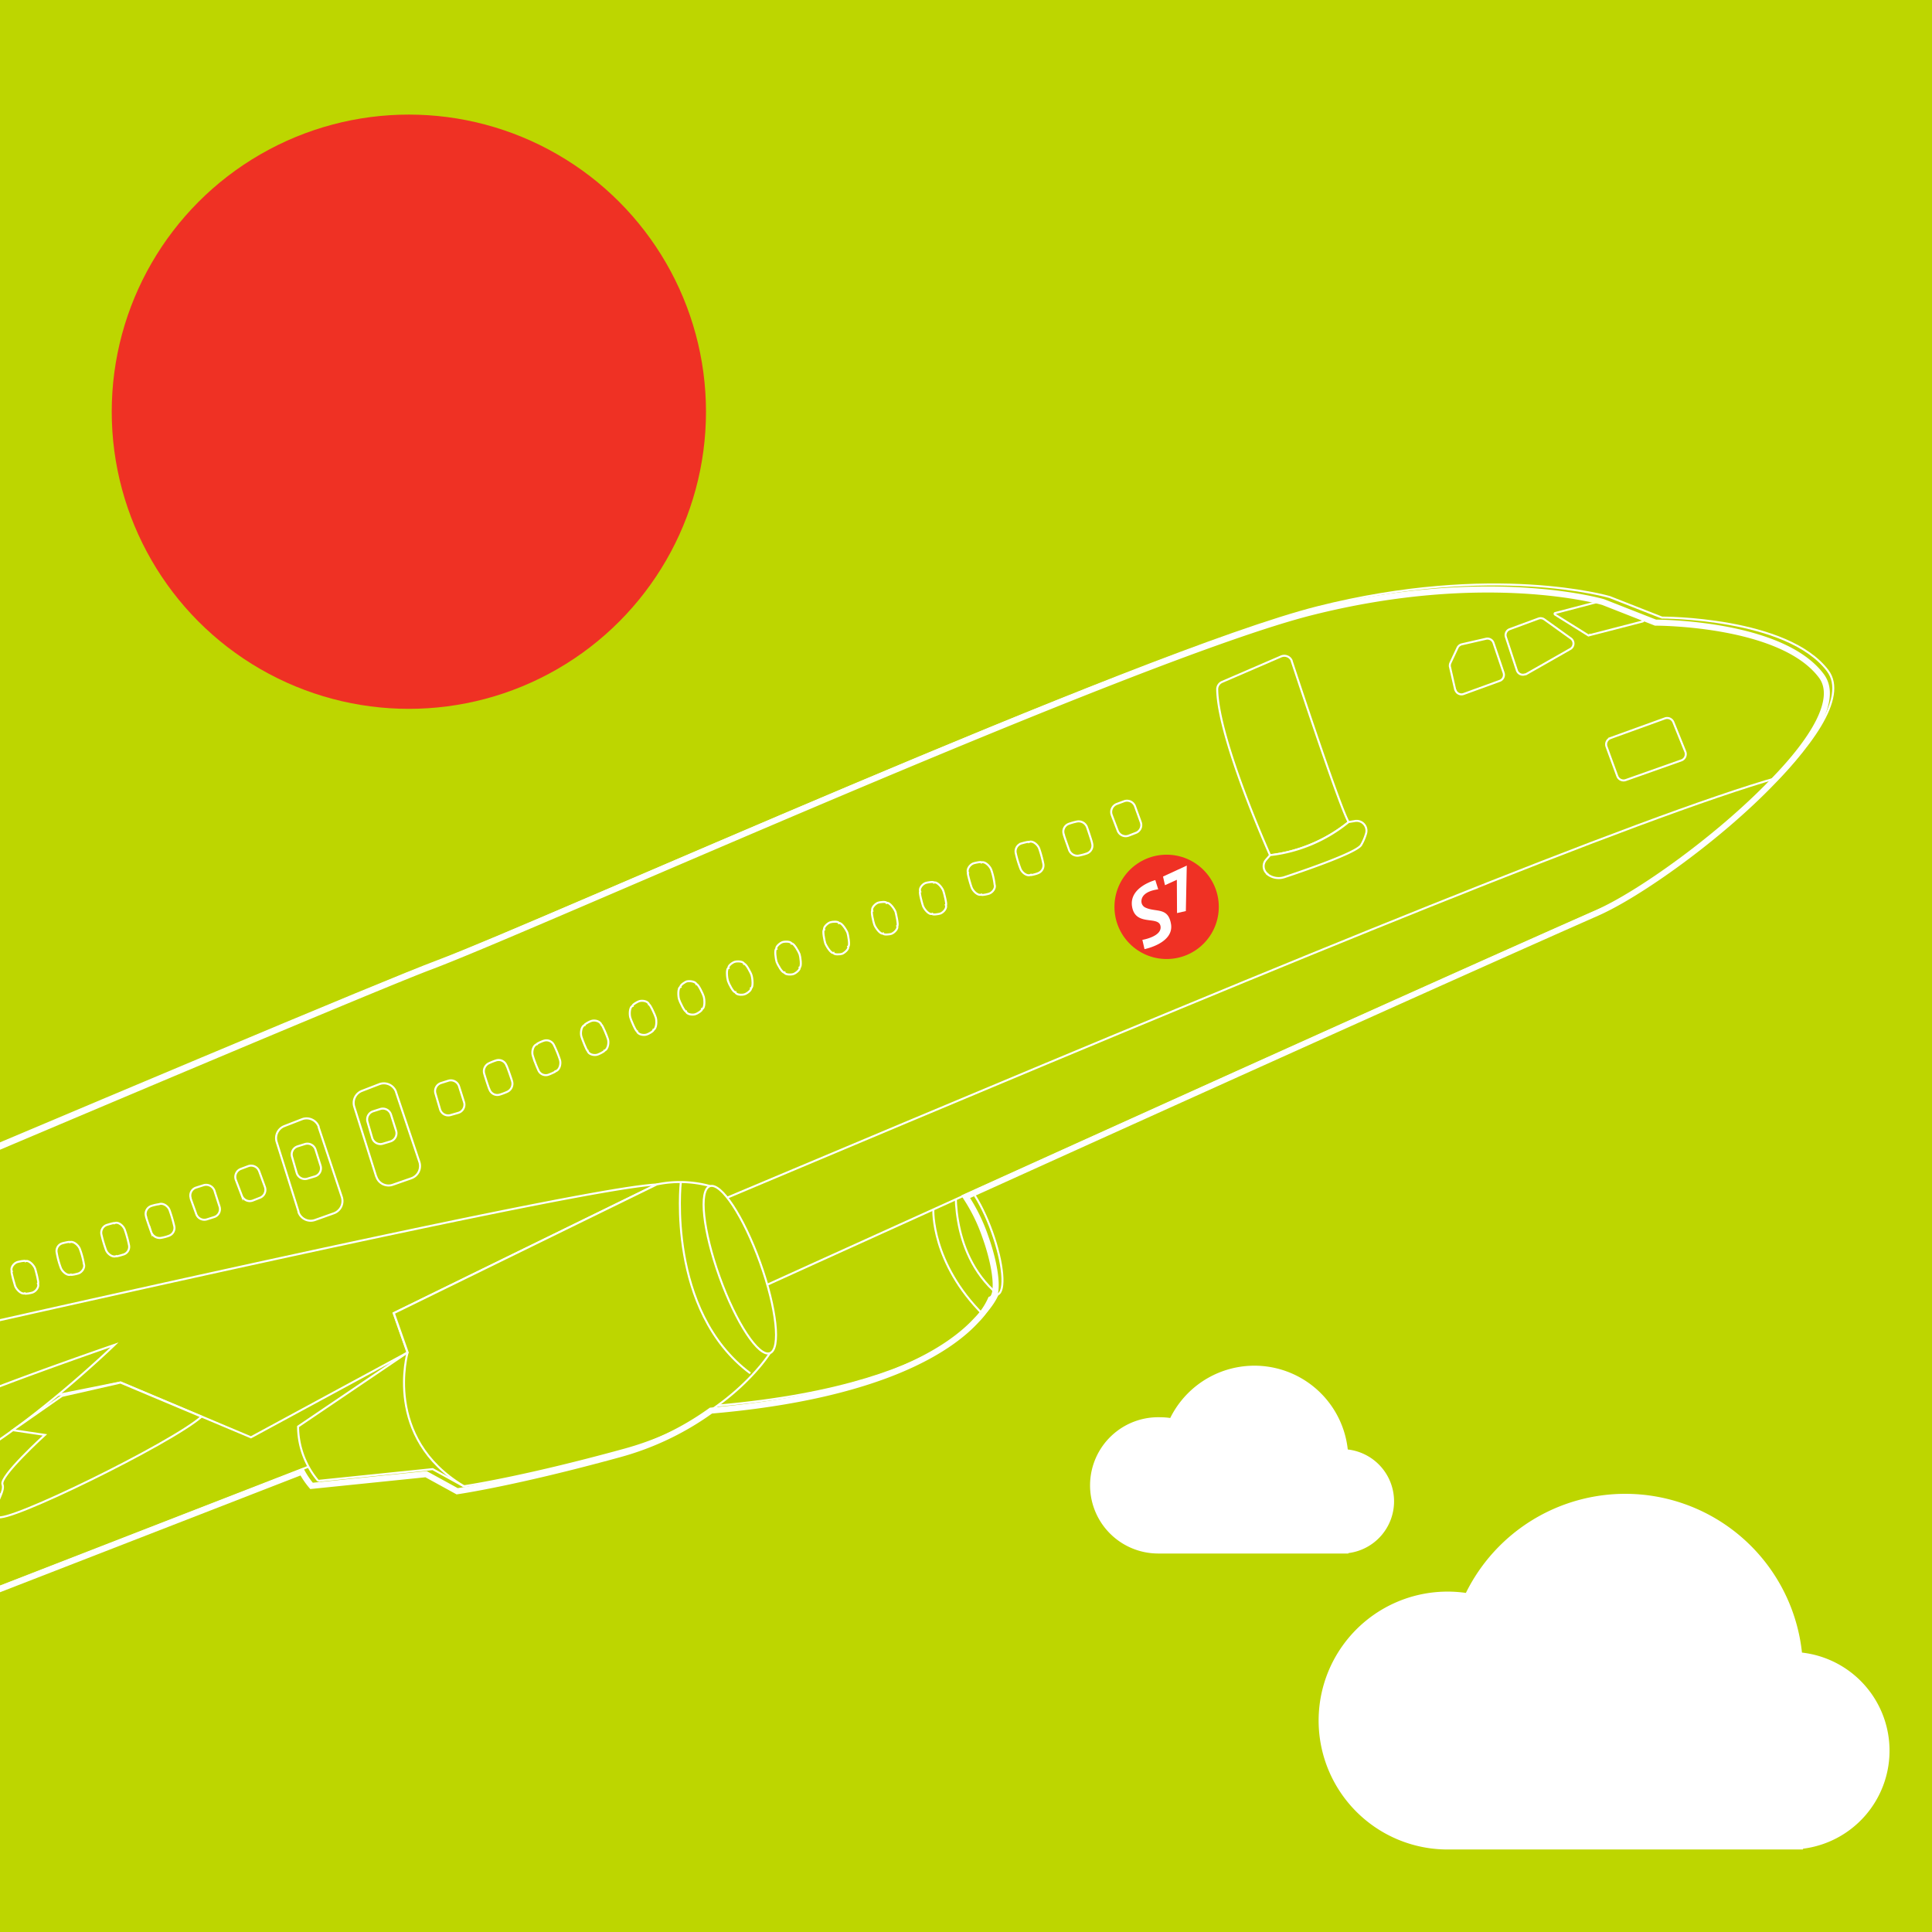 <?xml version="1.0" encoding="UTF-8"?> <svg xmlns="http://www.w3.org/2000/svg" xmlns:xlink="http://www.w3.org/1999/xlink" id="Layer_1" data-name="Layer 1" viewBox="0 0 960 960"><rect x="0" y="0" width="960" height="960" fill="#333333" stroke="none"/> <defs> <style>.cls-1,.cls-17,.cls-18{fill:none;}.cls-2{clip-path:url(#clip-path);}.cls-3{clip-path:url(#clip-path-2);}.cls-4{fill:#f2f3f4;}.cls-5{fill:#0e1f34;}.cls-6{fill:#fafbfb;}.cls-7{fill:#c8c8c8;}.cls-8{fill:#b3b2b3;}.cls-9{fill:#c1c1c1;}.cls-10{fill:#bfbfbf;}.cls-11,.cls-15,.cls-16{fill:#bdd600;}.cls-12{fill:#ef3124;}.cls-13{fill:#fff;}.cls-14{clip-path:url(#clip-path-3);}.cls-15,.cls-16,.cls-17,.cls-18{stroke:#fff;}.cls-15{stroke-miterlimit:10;}.cls-16,.cls-17,.cls-18{stroke-miterlimit:10;}.cls-18{stroke-width:3px;}</style> <clipPath id="clip-path"> <rect class="cls-1" x="-1110" width="960" height="1454.3"></rect> </clipPath> <clipPath id="clip-path-2"> <polygon class="cls-1" points="-1063.19 1785.43 -1060.25 211.53 402.95 5.88 400.01 1579.8 -1063.19 1785.43"></polygon> </clipPath> <clipPath id="clip-path-3"> <rect class="cls-1" width="960" height="960"></rect> </clipPath> </defs> <g id="Layer_2" data-name="Layer 2"> <g id="Layer_1-2" data-name="Layer 1-2"> <g class="cls-2"> <g class="cls-3"> <path class="cls-4" d="M82.85,259.23a14.53,14.53,0,0,1-9.55-2.36l-14.76-8.73,14.82-25.48,14.79,8.73c8.36,5,9.85,11.65,4.89,20.07a14.52,14.52,0,0,1-10.19,7.8M40.39,237.45,25.6,228.71c-8.24-4.92-9.49-12.46-5-20.18a14.19,14.19,0,0,1,9.84-7.95,15.62,15.62,0,0,1,9.88,2.68L55.13,212,40.28,237.51M26.59,177.69c-9.52,1.37-18,7.86-24.87,19.57-11.65,20.1-7.54,37.86,11.21,49.27l16.43,9.79L20.21,272l18.14,10.57,9.41-15.76,16.31,9.93a34.91,34.91,0,0,0,23,5.65c9.55-1.31,18-7.86,24.81-19.71,11.91-20.39,7.66-37.86-11.07-48.92L84.37,203.9l7.95-13.72L74,179.53l-7.92,13.65-16.6-9.84a35,35,0,0,0-22.86-5.65"></path> <path class="cls-4" d="M153,321.52l-19.72-18.08,32.62-18.79-12.82,36.87m23.3-66.42L82.71,308.74,98.43,323.3,114.89,314l30.92,28.74-6.4,18.44,16.65,15.58,36.46-106.56-16.19-15"></path> <polyline class="cls-4" points="199.66 339.37 184.52 354.66 211.69 387.98 226.89 372.69 199.66 339.37"></polyline> <path class="cls-4" d="M248.7,465.15q-5.38.78-10-6.79l-14.76-24.22,17-13.14,14.56,24c4.51,7.48,3.78,13.39-1.78,17.82a11,11,0,0,1-5.1,2.45M275,365.85l-78.75,62.43L223,472.72c7.55,12.41,16.87,18.29,27.15,16.83a31.94,31.94,0,0,0,15.37-7.25c15.35-12.14,17.47-29.56,6.55-48.4l-15.37-25.45,13.83-10.69,28.83,47.85,16.43-13.13L275.26,365.7"></path> <path class="cls-5" d="M23.15,418.35a8.85,8.85,0,0,1-6.58-2.18L-.41,403,9.82,388.47l16.94,13.14a8.74,8.74,0,0,1,2.92,11.82c-.22.33-.45.65-.7,1a8.18,8.18,0,0,1-5.59,3.9M7,365.87l-44.41,63L-25,438.33l15.61-22.22L8.74,430a22.65,22.65,0,0,0,17,5.45A24.74,24.74,0,0,0,42,424c9.26-13.16,7.31-25.66-4.55-34.77L6.73,365.76"></path> <polyline class="cls-5" points="70.85 417.68 19.19 473.36 29.94 485.3 50.47 463.17 72.28 487.49 51.69 509.5 62.41 521.47 114.16 465.79 103.47 453.85 83.11 475.78 61.19 451.49 81.63 429.59 70.85 417.68"></polyline> <polyline class="cls-5" points="128.63 485.42 70.45 532.94 102.8 584.26 114.89 574.44 91.15 536.88 103.64 526.68 116.63 547.18 128.31 537.63 115.38 517.13 125.72 508.54 147.47 542.96 158.95 533.56 128.63 485.42"></polyline> <polyline class="cls-5" points="167.39 548.67 154.32 556.65 164.77 580.82 115.21 611.49 121.61 626.69 171.29 595.99 181.81 620.13 194.88 612.07 167.39 548.67"></polyline> <polyline class="cls-5" points="170.71 637.02 156.97 643.63 166.69 675.87 180.47 669.29 170.71 637.02"></polyline> <path class="cls-5" d="M174.56,743.29c-3.85.55-6.35-2.13-7.37-7.95l-3.73-22,14.42-4.89,3.75,22c1.17,6.72-.75,10.89-5.5,12.49-.52.14-1,.26-1.57.35m39.43-65L146.48,701l6.85,40.08c2.53,14.56,9.87,22.07,20.82,20.38A23.37,23.37,0,0,0,179,760.3c13.16-4.46,18.81-16.6,16-33.35l-4-23,11.65-4,7.42,43.39,14.07-4.78-10.31-60.4"></path> <path class="cls-5" d="M185.3,819l-.46-22.25L209,803.83,185.3,819m-26.88-47.55.41,17.82,12,3.26.78,35L160,835.17l.4,18.9,67.94-43.69-.4-18.11-69.52-20.82"></path> <polyline class="cls-5" points="159.65 862.19 157.4 880.04 184.31 880.16 179.74 916.65 152.89 916.53 150.68 934.33 218.82 934.56 221 916.79 194.27 916.71 198.81 880.25 225.37 880.33 227.59 862.45 159.65 862.19"></polyline> <polyline class="cls-5" points="147.44 949.82 142.7 967.32 172.2 972.79 133.41 1001.54 126.88 1025.59 171.44 992.83 192.9 1036.13 199.16 1013.22 179.94 974.19 208.37 979.35 213.11 961.85 147.44 949.82"></polyline> </g> <g id="Layer_2-2" data-name="Layer 2-2"> <g id="Layer_1-2-2" data-name="Layer 1-2-2"> <polygon class="cls-6" points="-709.69 1032.41 -752.88 1074.78 -675.64 1156.67 -566.64 1265.49 -527.01 1226.62 -469.26 1284.22 -317.25 1246.54 -274.58 1093.42 -194.5 1173.3 -56.81 1038.14 -135.88 954.25 19.86 915.6 62.67 762.1 4.95 704.53 47.88 662.39 -29.32 580.44 -138.41 471.62 -177.81 510.32 -235.47 452.77 -387.43 490.46 -430.24 643.87 -510.5 563.81 -648.21 698.97 -569.12 782.87 -724.63 821.33 -767.35 974.86 -709.69 1032.41"></polygon> <g id="Layer_2-2-2" data-name="Layer 2-2-2"> <g id="Layer_1-2-2-2" data-name="Layer 1-2-2-2"> <polygon class="cls-7" points="-61.12 553.5 47.88 662.39 -93.07 800.72 -202.16 691.86 -61.12 553.5"></polygon> <polygon class="cls-8" points="-138.41 471.62 -29.32 580.44 47.88 662.39 -61.12 553.5 -138.41 471.62"></polygon> <polygon class="cls-9" points="-89.17 806.77 19.86 915.6 -135.88 954.25 -244.97 845.42 -89.17 806.77"></polygon> <polygon class="cls-10" points="-46.42 653.3 62.67 762.1 19.86 915.6 -89.17 806.77 -46.42 653.3"></polygon> </g> </g> </g> </g> </g> </g> </g> <rect class="cls-11" width="960" height="960"></rect> <circle class="cls-12" cx="203.16" cy="204.58" r="147.64"></circle> <path class="cls-13" d="M938.9,869.91a49.06,49.06,0,0,0-43.51-48.75,88.31,88.31,0,0,0-167-29.65A64.07,64.07,0,1,0,719.27,919H895.91v-.39A49.08,49.08,0,0,0,938.9,869.91Z"></path> <path class="cls-13" d="M692.7,746a25.92,25.92,0,0,0-23-25.76,46.66,46.66,0,0,0-88.22-15.65,32.52,32.52,0,0,0-4.83-.36,33.86,33.86,0,1,0-1.36,67.7c.45,0,.91,0,1.36,0H670v-.21A25.91,25.91,0,0,0,692.7,746Z"></path> <g class="cls-14"> <g id="Layer_2-2-2" data-name="Layer 2"> <g id="Layer_1-2-2-2" data-name="Layer 1-2"> <ellipse class="cls-15" cx="485.44" cy="614.76" rx="7.95" ry="30.28" transform="translate(-179.4 200.55) rotate(-19.78)"></ellipse> <path class="cls-16" d="M495.69,643.14S480,687.68,356.57,698.44L318,624.61l149.94-57.17,7.26,18.74S470.63,621.78,495.69,643.14Z"></path> <path class="cls-16" d="M-709,900.44l67.25-43.84,248.83-121.69s558.63-238,610.18-257.24,350-153.88,437.44-175.94,145.12-5.07,145.12-5.07l26,10.21s62.31-.2,82.37,26.41S833.88,434.83,796.74,451.22C668.73,507.74,353.41,651,353.41,651L-8.24,791.57S-221,867.82-289.15,880.12s-155.21,32.1-221.37,38.58-180.2,16.28-187.6,16.9h-2.07C-718.46,934.67-724.43,910.44-709,900.44Z"></path> <path class="cls-16" d="M17.47,630.43c-.59-1.71-3.09-4.42-4.79-3.76-.12-.5-3.55.28-4.12.45-1.74.59-3.39,2.75-2.75,4.49-.51.13,1.54,6.79,1.66,7.29.55,1.72,3.08,4.38,4.79,3.76.11.51,3.38-.21,3.9-.4,1.68-.58,3.37-2.75,2.75-4.43C19.49,637.61,17.65,631,17.47,630.43Z"></path> <path class="cls-16" d="M39.73,620.73c-.61-1.83-3.12-4.12-4.93-3.53-.08-.4-3.59.51-4,.64a4,4,0,0,0-2.61,4.69,41.08,41.08,0,0,0,2,7.39c.61,1.8,3.13,4.13,4.91,3.44.1.41,3.44-.44,3.86-.58,1.77-.6,3.34-2.84,2.75-4.62A40.61,40.61,0,0,0,39.73,620.73Z"></path> <path class="cls-16" d="M62,611.06c-.66-1.94-3.19-4.13-5.06-3.29-.09-.31-3.61.83-3.91.9a4.12,4.12,0,0,0-2.62,4.81A64.92,64.92,0,0,0,52.63,621c.65,1.92,3.16,3.92,5.06,3.19.07.34,3.41-.77,3.74-.85a4,4,0,0,0,2.63-4.81A58.6,58.6,0,0,0,62,611.06Z"></path> <path class="cls-16" d="M84.27,601.35c-.72-2.05-3.29-3.77-5.2-3a23.43,23.43,0,0,0-3.88.88,4.14,4.14,0,0,0-2.63,5.19h0c-.2,0,2.45,7.45,2.52,7.63a4.47,4.47,0,0,0,5.19,3,20.28,20.28,0,0,0,3.67-1,4.13,4.13,0,0,0,2.6-5A74,74,0,0,0,84.27,601.35Z"></path> <path class="cls-16" d="M106.57,591.65a4.41,4.41,0,0,0-5.35-2.75l-3.77,1.2a4.12,4.12,0,0,0-2.7,5.17l0,.08h0v.15c0,.17,2.75,7.65,2.75,7.75a4.28,4.28,0,0,0,5.46,2.6l0,0,3.59-1.15a4.12,4.12,0,0,0,2.56-5.09S106.57,591.75,106.57,591.65Z"></path> <path class="cls-16" d="M131.65,589.84,128.79,582a4.26,4.26,0,0,0-5.42-2.56h0l-3.69,1.38a4.25,4.25,0,0,0-2.51,5.42l3,7.87a4.23,4.23,0,0,0,5.41,2.45l3.52-1.38A4.22,4.22,0,0,0,131.65,589.84Z"></path> <path class="cls-16" d="M216.29,543.11l2.36,8.06a4.21,4.21,0,0,0,5.19,2.91h0l3.78-1.08a4.24,4.24,0,0,0,3-5.23h0l-2.53-8a4.29,4.29,0,0,0-5.35-2.76l-3.56,1.13A4.24,4.24,0,0,0,216.29,543.11Z"></path> <path class="cls-16" d="M254.39,537.05c0-.16-2.57-7.7-2.75-7.64a4.12,4.12,0,0,0-5.1-2.51,31.17,31.17,0,0,0-3.51,1.38,4.41,4.41,0,0,0-2.38,5.39c0,.16,2.41,7.73,2.57,7.66a4.12,4.12,0,0,0,5.16,2.56,30,30,0,0,0,3.67-1.38A4.42,4.42,0,0,0,254.39,537.05Z"></path> <path class="cls-16" d="M278.2,526.57a54.32,54.32,0,0,0-2.94-7.26,4.13,4.13,0,0,0-5.09-2.16c-.33.07-3.56,1.37-3.44,1.75-1.88.57-2.6,3.71-2,5.61a59.38,59.38,0,0,0,2.76,7.25,4,4,0,0,0,5,2.27c.33-.09,3.7-1.46,3.59-1.76C278.14,531.7,278.86,528.48,278.2,526.57Z"></path> <path class="cls-16" d="M302,516.08c-.11-.49-2.67-7-3.17-6.88-.55-1.76-3.2-2.49-5-1.9-.49.11-3.53,1.59-3.35,2.08-1.73.53-2.14,4.12-1.55,5.8.11.48,2.57,7,3,6.88.4,1.8,3.15,2.56,4.91,2,.48-.11,3.66-1.59,3.48-2C302.19,521.43,302.7,517.81,302,516.08Z"></path> <path class="cls-16" d="M325.84,505.58c-.14-.65-2.75-6.66-3.4-6.51-.35-1.61-3.24-2.12-4.84-1.58-.64.15-3.51,1.75-3.27,2.37-1.58.51-1.65,4.43-1.06,6,.15.65,2.61,6.68,3.26,6.54.37,1.64,3.19,2.2,4.8,1.66.65-.13,3.62-1.74,3.38-2.36C326.27,511.16,326.38,507.19,325.84,505.58Z"></path> <path class="cls-16" d="M349.65,495.1c-.18-.81-2.75-6.36-3.59-6.08-.44-1.38-3.28-1.68-4.74-1.38-.8.19-3.5,1.9-3.19,2.75-1.38.33-1.2,4.76-.71,6.18.18.81,2.76,6.35,3.46,6,.34,1.49,3.23,1.88,4.67,1.38.79-.18,3.58-1.87,3.31-2.64C350.36,501,350.15,496.6,349.65,495.1Z"></path> <path class="cls-16" d="M373.44,484.6c-.22-1-2.84-6-3.72-5.68-.3-1.31-3.37-1.38-4.62-1S361.61,480,362,481c-1.27.29-.73,5-.31,6.38s2.76,6,3.72,5.63c.3,1.37,3.24,1.5,4.52,1.06.95-.22,3.55-2,3.21-3C374.39,490.7,373.92,486,373.44,484.6Z"></path> <path class="cls-16" d="M397.3,474.13c-.39-1.13-2.9-5.72-4-5.29-.26-1.13-3.4-1.08-4.51-.7s-3.44,2.21-3,3.31c-1.13.26-.26,5.5.11,6.55s2.82,5.67,3.91,5.24c.26,1.16,3.31,1.14,4.43.77s3.49-2.19,3.1-3.27C398.47,480.36,397.68,475.23,397.3,474.13Z"></path> <path class="cls-16" d="M421.12,463.58c-.44-1.28-2.95-5.36-4.23-4.91-.22-1-3.44-.71-4.38-.38-1.28.44-3.44,2.36-3,3.61-1,.22.23,5.82.53,6.74.44,1.28,2.89,5.34,4.13,4.86.22,1,3.33.77,4.28.45s3.49-2.33,3-3.57C422.48,470.05,421.42,464.59,421.12,463.58Z"></path> <path class="cls-16" d="M445,453.15c-.5-1.44-3-5-4.42-4.49-.19-.84-3.48-.4-4.26-.13-1.38.5-3.44,2.53-2.89,4-.78.18.7,6.14,1,6.88.49,1.45,3,5,4.36,4.45.2.82,3.36.44,4.13.16,1.38-.48,3.43-2.5,2.92-3.89C446.58,459.88,445.2,454,445,453.15Z"></path> <path class="cls-16" d="M468.73,442.66c-.54-1.6-3.06-4.69-4.63-4.13-.15-.64-3.52,0-4.12.19-1.6.54-3.41,2.67-2.75,4.26-.65.15,1.14,6.49,1.37,7.11.55,1.59,3,4.65,4.61,4,.14.65,3.38.08,4-.14,1.54-.53,3.4-2.64,2.82-4.21C470.63,449.63,469,443.29,468.73,442.66Z"></path> <path class="cls-16" d="M492.58,432.26c-.59-1.76-3.12-4.36-4.86-3.74-.11-.5-3.56.31-4,.48-1.76.62-3.38,2.85-2.75,4.57-.48.11,1.58,6.87,1.79,7.3.59,1.76,3.08,4.31,4.8,3.65.13.51,3.44-.28,3.91-.46,1.73-.59,3.37-2.75,2.75-4.48A34.56,34.56,0,0,0,492.58,432.26Z"></path> <path class="cls-16" d="M516.38,421.68c-.66-1.91-3.21-4.13-5.05-3.31-.08-.33-3.62.67-3.93.77a4.12,4.12,0,0,0-2.65,4.89A53.85,53.85,0,0,0,507,431.5c.62,1.9,3.15,4,5,3.25,0,.33,3.44-.63,3.76-.85a4.13,4.13,0,0,0,2.64-4.8A59.36,59.36,0,0,0,516.38,421.68Z"></path> <path class="cls-16" d="M540.18,411.18a4.45,4.45,0,0,0-5.24-2.93,29.72,29.72,0,0,0-3.82,1.09,4.12,4.12,0,0,0-2.55,5.19c-.16,0,2.57,7.52,2.6,7.69a4.4,4.4,0,0,0,5.28,2.84,24,24,0,0,0,3.64-1,4.14,4.14,0,0,0,2.55-5.09C542.79,418.83,540.25,411.31,540.18,411.18Z"></path> <path class="cls-16" d="M566.85,408.56,564,400.68a4.23,4.23,0,0,0-5.42-2.56h0l-3.69,1.37a4.27,4.27,0,0,0-2.5,5.42l3,7.88a4.24,4.24,0,0,0,5.42,2.45l3.53-1.37a4.14,4.14,0,0,0,2.52-5.27Z"></path> <path class="cls-16" d="M145.09,574.73l2.33,8.08a4.27,4.27,0,0,0,5.3,2.87h0l3.76-1.14a4.22,4.22,0,0,0,2.84-5.24h0l-2.54-8.06a4.22,4.22,0,0,0-5.3-2.76h0l-3.61,1.14A4.19,4.19,0,0,0,145.09,574.73Z"></path> <path class="cls-16" d="M182.6,557.43l2.34,8a4.26,4.26,0,0,0,5.29,2.88h0l3.76-1.14a4.24,4.24,0,0,0,2.85-5.24h0l-2.55-8.07a4.25,4.25,0,0,0-5.27-2.82h0l-3.59,1.15A4.25,4.25,0,0,0,182.6,557.43Z"></path> <path class="cls-16" d="M-364.44,894.62S-155,798,3,741.57,746.93,425,884,386.19"></path> <path class="cls-16" d="M772.85,304.59l22.34-5.86a.71.71,0,0,1,.29,0l20.91,9.13a.51.51,0,0,1,.16.69.54.54,0,0,1-.32.25l-26.64,6.88a.43.43,0,0,1-.33.06L772.7,305.39a.48.48,0,0,1-.16-.65h0A.48.48,0,0,1,772.85,304.59Z"></path> <path class="cls-16" d="M748.22,316.39l5.51,16.73a3.12,3.12,0,0,0,3.94,2h0a3.14,3.14,0,0,0,.61-.12l22-12.52a3.11,3.11,0,0,0,1.18-4.23v0h0a3.21,3.21,0,0,0-.88-1l-13.22-9.48a3.11,3.11,0,0,0-2.9-.41l-14.38,5.3A3.13,3.13,0,0,0,748.22,316.39Z"></path> <path class="cls-16" d="M723.08,342.71l-2.56-11.19a3.2,3.2,0,0,1,.16-2.07l3.54-7.56a3.18,3.18,0,0,1,2.17-1.74l12-2.75a3.16,3.16,0,0,1,3.77,2.2l5,14.8a3.16,3.16,0,0,1-1.92,3.9l-17.89,6.51a3.16,3.16,0,0,1-4.09-1.76l0-.1h0A.8.8,0,0,1,723.08,342.71Z"></path> <path class="cls-16" d="M800.25,366.74l27.1-9.8a3.32,3.32,0,0,1,4.13,1.88l5.94,14.7a3.29,3.29,0,0,1-1.82,4.26h0l-27.68,9.8a3.32,3.32,0,0,1-4.28-1.89L798.27,371a3.32,3.32,0,0,1,2-4.25h0Z"></path> <path class="cls-16" d="M631.1,425s-25.9-57.77-26.28-82.45a4,4,0,0,1,2.4-3.7l29.29-12.64a4,4,0,0,1,5.3,2h0l.08.4c5.28,16,24.44,73.82,28.25,79.89A77.65,77.65,0,0,1,631.1,425Z"></path> <path class="cls-16" d="M629.69,434.32a9.1,9.1,0,0,0,8.5,1.54c10.62-3.53,35.76-12.18,38.14-15.95a25.56,25.56,0,0,0,2.49-5.85,4.9,4.9,0,0,0-3.42-6,5,5,0,0,0-1.93-.13l-3.37.54a75.06,75.06,0,0,1-39,16.44l-1.92,2.21a4.87,4.87,0,0,0,.3,6.88h0l.29.25Z"></path> <path class="cls-16" d="M-388.47,736.77a3,3,0,0,1,0-4.13,2.89,2.89,0,0,1,2.93-.66c8.81,2.83,20.63,5.69,29.23,4.59,15.68-1.94,625.9-145.41,682.61-148L195.61,652.52l6.88,19.54-77.8,42.13L59.94,686.91s-304.48,62-396.32,66.46l-17.88,38.52-16-36.8Z"></path> <path class="cls-16" d="M382.57,672.32s-20.63,33.8-72.22,48-79.91,18.19-79.91,18.19L215,730l-56.89,5.84h0a42.15,42.15,0,0,1-10-27h0L202.57,672l-6.88-19.53,130.69-63.94a56.52,56.52,0,0,1,26.4.81"></path> <ellipse class="cls-15" cx="367.61" cy="630.9" rx="10.69" ry="44.09" transform="translate(-191.81 161.63) rotate(-19.78)"></ellipse> <path class="cls-16" d="M-75.29,755a2.81,2.81,0,0,1-3.4-2.08v0a2.86,2.86,0,0,1,.59-2.48c11.54-13.25,38.6-43.57,50.39-50,15.13-8.26,84.63-32.19,84.63-32.19s-37.8,36.45-70.43,55.57C-42.26,740.62-56.46,750.37-75.29,755Z"></path> <path class="cls-16" d="M6.4,710.64,22.31,713S-.4,733.64,1.24,737.6s-6.1,12.11-2.41,16.09S85.49,717,100.13,703.93L59.88,687,30.8,693.61Z"></path> <path class="cls-16" d="M202.55,672s-12.39,42.42,27.88,66.43"></path> <path class="cls-16" d="M338.29,587.39s-7.14,63.87,34.52,95"></path> <path class="cls-16" d="M463.77,601s-1.26,26.41,24.92,52.39"></path> <circle class="cls-12" cx="579.69" cy="450.61" r="25.92"></circle> <polygon class="cls-13" points="578.87 439.85 577.9 435.55 589.7 430.11 589.24 452.7 584.86 453.7 584.77 437.16 578.87 439.85"></polygon> <path class="cls-13" d="M574.07,437.31s-13.27,3.48-11.53,13.3,13.11,4.29,14.1,9.52-9,6.88-9,6.88l1.06,4.61s14.65-2.88,13.18-12.38c-1.38-8.67-7.48-5.8-12.71-8.26a3.36,3.36,0,0,1-2-3.09c0-2,1.29-5,8.34-6Z"></path> <path class="cls-17" d="M148.32,602l-10.84-34.55a6.41,6.41,0,0,1,3.82-7.91l8.78-3.41a6.43,6.43,0,0,1,8.25,3.65,1.61,1.61,0,0,1,0,.31l11.49,34.6a6.45,6.45,0,0,1-3.91,8.17l-9.42,3.36a6.44,6.44,0,0,1-8.17-3.89A1.82,1.82,0,0,1,148.32,602Z"></path> <path class="cls-17" d="M186.9,584.54,176.05,550a6.4,6.4,0,0,1,3.62-7.88l8.79-3.4a6.42,6.42,0,0,1,8.25,3.65h0a1.63,1.63,0,0,1,.07.3l11.58,34.61a6.45,6.45,0,0,1-3.9,8.17L195,588.76a6.36,6.36,0,0,1-8-4.09v0h0Z"></path> <path class="cls-18" d="M905,335.8c-20-26.63-82.37-26.41-82.37-26.41l-26-10.21s-57.62-17-145.12,5.06-386,156.71-437.44,176c-48,17.88-621.55,262.74-621.55,262.74-39.79,12-84.09-12.84-88.86-15S-738.06,592.59-738.06,592.59L-805.46,622l160.94,236.92-.52.12-36.4,23.86c-55.31,11-106.32,21.15-108.16,21.57-4.13.93-62,24.05-62,24.05l133.07-18.88c-6.43,11.39.26,27.74,15.2,28.51a14.16,14.16,0,0,0,2.06,0c7.38-.6,121.33-10.42,187.59-16.89S-360.51,895-292.3,882.7-11.4,794-11.4,794L150,731.28a40.77,40.77,0,0,0,4.8,7.05h0l56.9-5.82L227.16,741s28.18-4,79.89-18.18a141.81,141.81,0,0,0,46.22-21.9h0c85.66-7.37,119.46-31.25,132.06-45.09a34.32,34.32,0,0,0,7-10.21c4.12-1.5,2.88-15.45-2.76-31.19a87,87,0,0,0-9.73-19.78c102.18-46.26,239.35-108.2,313.64-141,21.07-9.27,60.63-37.51,87.07-65C901,367.78,913.64,347.3,905,335.8Z"></path> </g> </g> </g> </svg> 